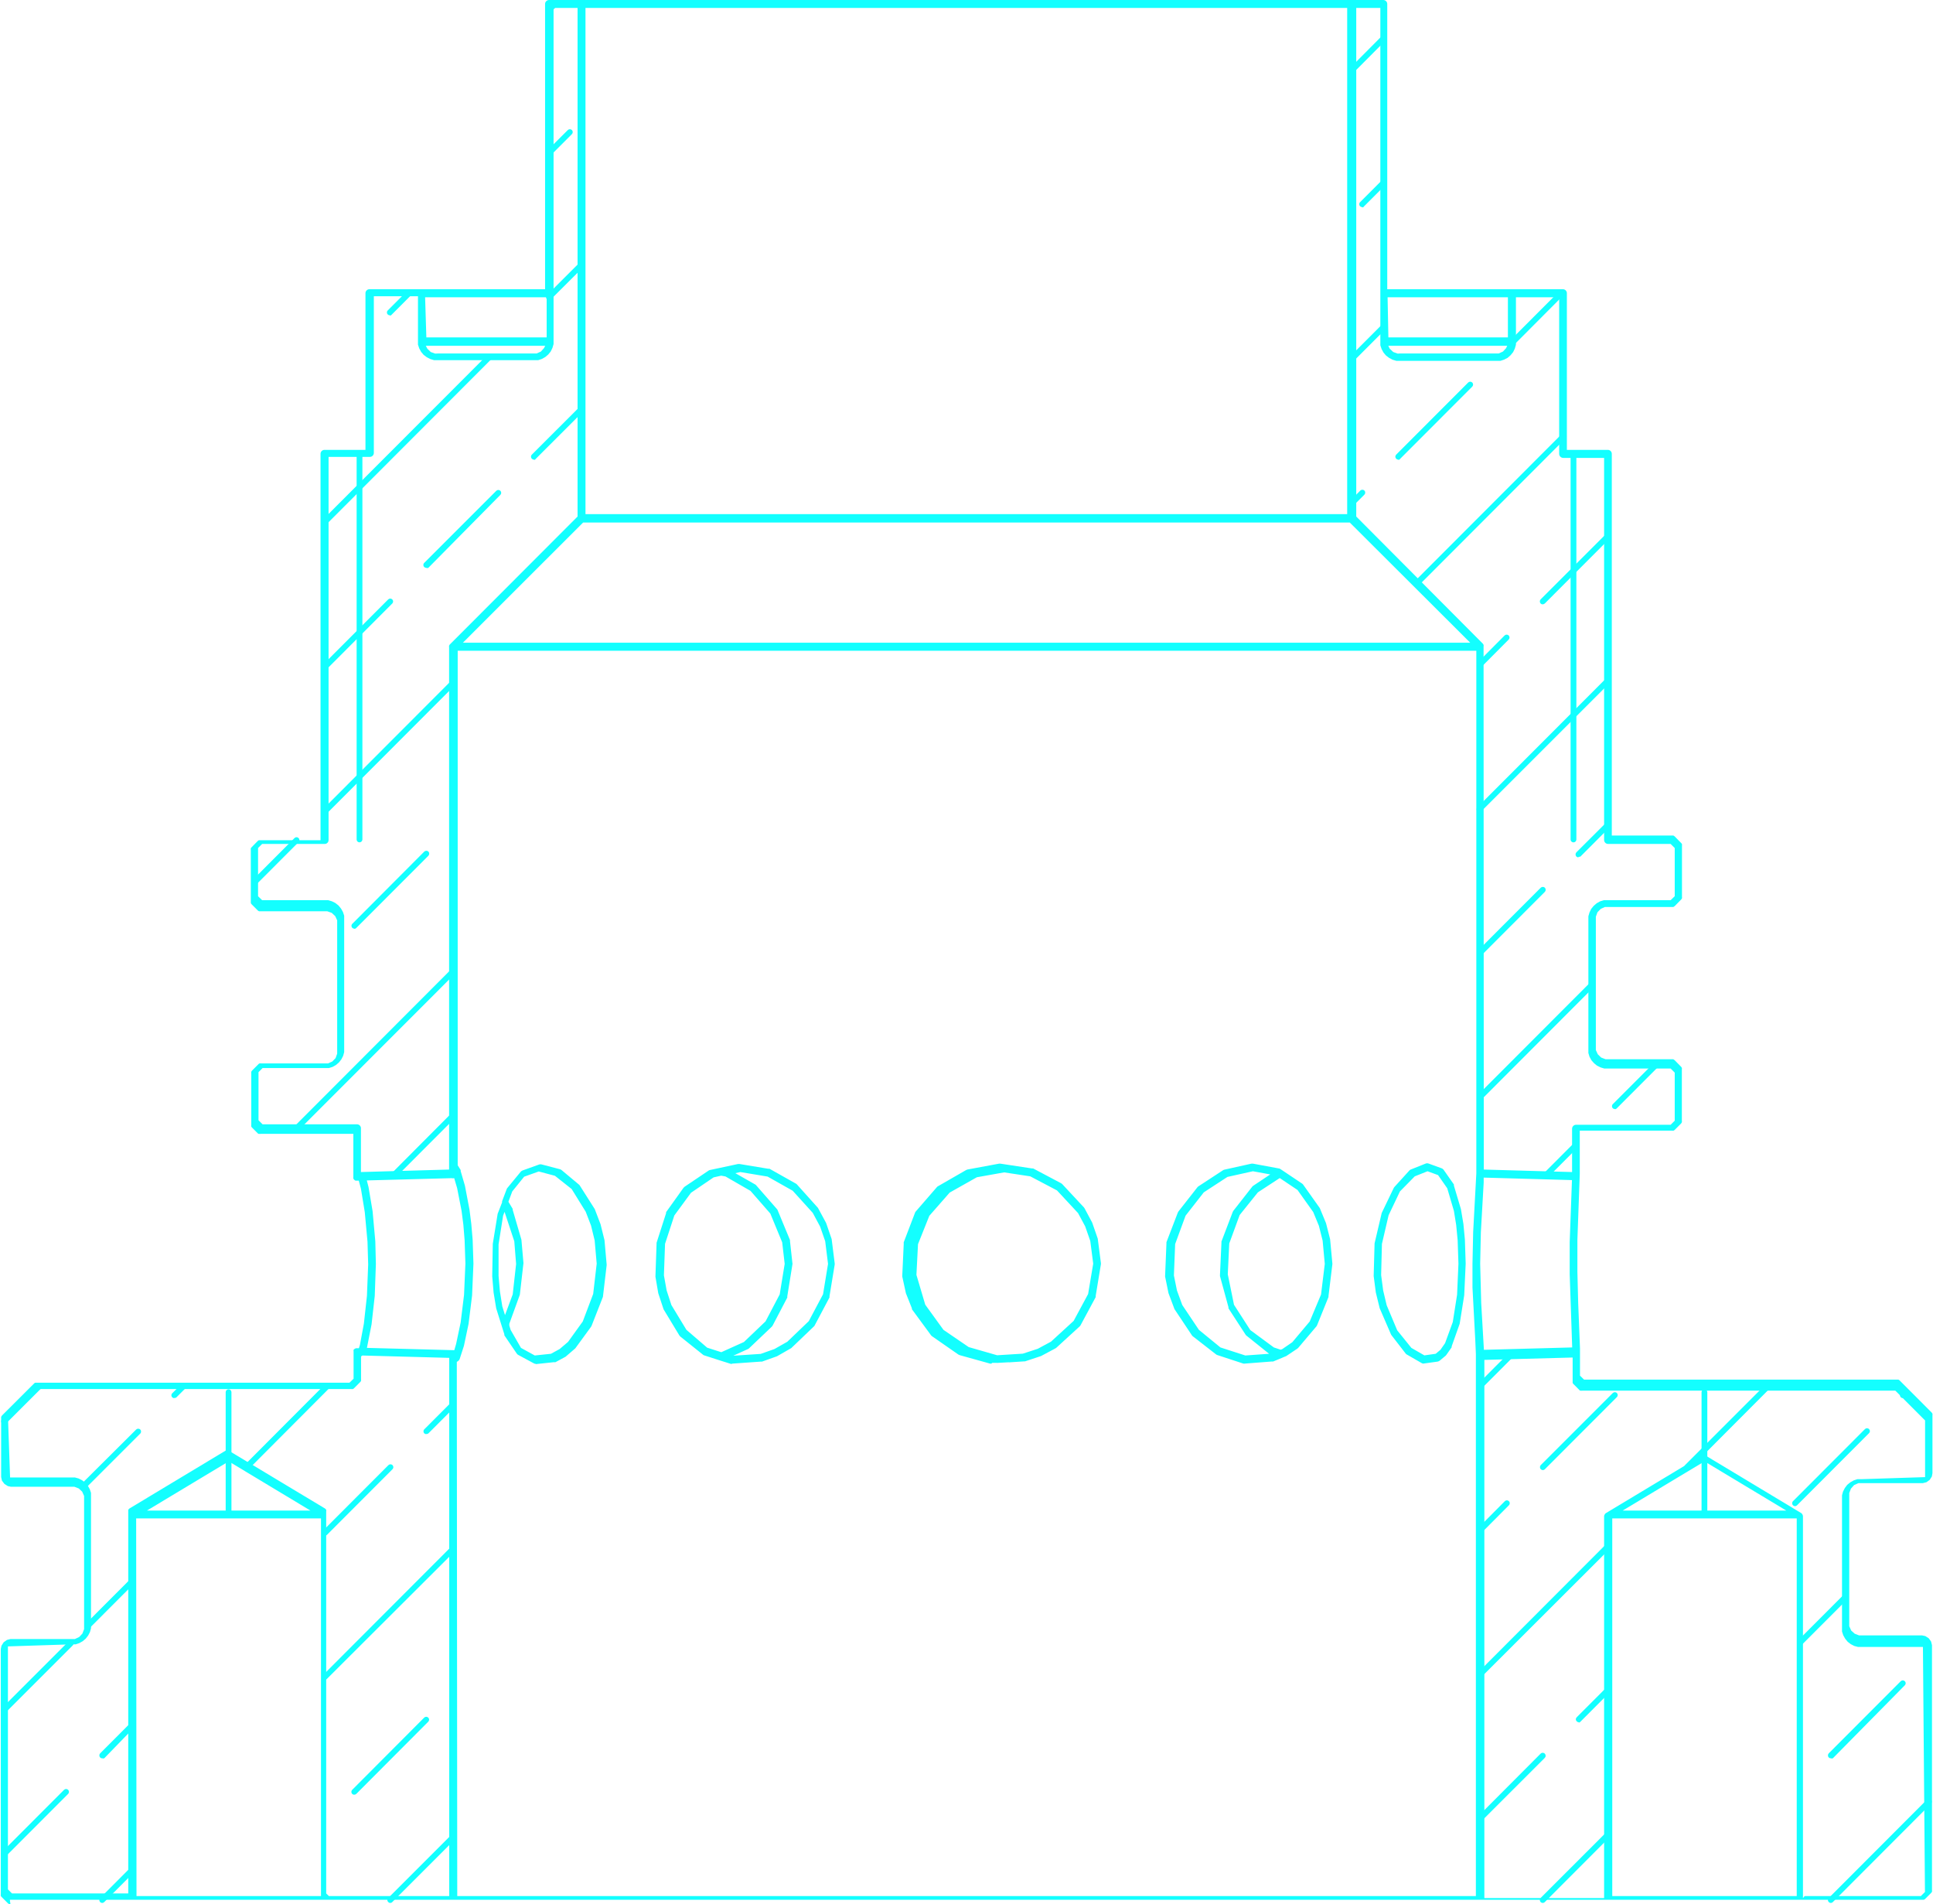<svg xmlns="http://www.w3.org/2000/svg" width="198" height="195" viewBox="0 0 198 195" fill="none"><g clip-path="url(#clip0_257_370)"><path d="M174.582 155.384C174.505 155.384 174.431 155.354 174.377 155.299C174.323 155.245 174.292 155.171 174.292 155.094V142.578C174.292 142.5 174.322 142.425 174.376 142.369C174.43 142.312 174.504 142.279 174.582 142.276C174.662 142.276 174.738 142.308 174.795 142.365C174.851 142.421 174.883 142.498 174.883 142.578V155.094C174.88 155.172 174.847 155.246 174.791 155.3C174.735 155.354 174.66 155.385 174.582 155.384Z" fill="#13FFFF"></path><path d="M23.418 155.384C23.34 155.385 23.265 155.354 23.209 155.3C23.153 155.246 23.12 155.172 23.117 155.094V142.578C23.117 142.498 23.148 142.421 23.205 142.365C23.262 142.308 23.338 142.276 23.418 142.276C23.496 142.279 23.57 142.312 23.624 142.369C23.678 142.425 23.708 142.5 23.708 142.578V155.094C23.708 155.132 23.701 155.17 23.686 155.205C23.671 155.24 23.65 155.273 23.623 155.299C23.596 155.326 23.564 155.348 23.529 155.362C23.494 155.377 23.456 155.384 23.418 155.384Z" fill="#13FFFF"></path><path d="M36.82 86.266C36.743 86.266 36.669 86.236 36.615 86.181C36.56 86.127 36.53 86.053 36.53 85.976V46.5C36.53 46.423 36.56 46.349 36.615 46.295C36.669 46.241 36.743 46.21 36.82 46.21C36.898 46.21 36.973 46.24 37.029 46.294C37.085 46.348 37.118 46.422 37.121 46.5V85.976C37.118 86.054 37.085 86.128 37.029 86.182C36.973 86.236 36.898 86.267 36.82 86.266Z" fill="#13FFFF"></path><path d="M161.18 86.267C161.141 86.268 161.102 86.262 161.065 86.248C161.029 86.234 160.996 86.213 160.967 86.186C160.939 86.159 160.917 86.126 160.902 86.09C160.886 86.054 160.878 86.015 160.878 85.976V46.5C160.892 46.432 160.929 46.37 160.983 46.326C161.037 46.282 161.104 46.257 161.174 46.257C161.244 46.257 161.311 46.282 161.365 46.326C161.419 46.37 161.456 46.432 161.47 46.5V85.976C161.47 86.053 161.439 86.127 161.385 86.182C161.33 86.236 161.257 86.267 161.18 86.267Z" fill="#13FFFF"></path><path d="M158.016 194.885C157.937 194.881 157.862 194.848 157.807 194.792C157.756 194.734 157.727 194.66 157.727 194.583C157.727 194.506 157.756 194.431 157.807 194.374L164.519 187.663C164.575 187.607 164.65 187.576 164.728 187.576C164.806 187.576 164.881 187.607 164.937 187.663C164.992 187.718 165.023 187.793 165.023 187.872C165.023 187.95 164.992 188.025 164.937 188.081L158.236 194.792C158.178 194.851 158.098 194.884 158.016 194.885ZM39.974 194.885C39.895 194.881 39.821 194.848 39.765 194.792C39.737 194.765 39.715 194.732 39.7 194.696C39.684 194.66 39.676 194.622 39.676 194.583C39.676 194.544 39.684 194.505 39.7 194.469C39.715 194.433 39.737 194.401 39.765 194.374L46.211 187.93C46.266 187.874 46.341 187.843 46.42 187.843C46.498 187.843 46.573 187.874 46.628 187.93C46.684 187.985 46.715 188.06 46.715 188.139C46.715 188.217 46.684 188.292 46.628 188.348L40.182 194.792C40.156 194.821 40.123 194.844 40.088 194.86C40.052 194.876 40.013 194.884 39.974 194.885ZM10.469 194.885C10.43 194.884 10.391 194.876 10.355 194.86C10.319 194.844 10.287 194.821 10.261 194.792C10.232 194.765 10.21 194.732 10.195 194.696C10.18 194.66 10.172 194.622 10.172 194.583C10.172 194.544 10.18 194.505 10.195 194.469C10.21 194.433 10.232 194.401 10.261 194.374L13.344 191.285C13.4 191.23 13.475 191.199 13.553 191.199C13.631 191.199 13.706 191.23 13.762 191.285C13.817 191.341 13.848 191.416 13.848 191.494C13.848 191.573 13.817 191.648 13.762 191.703L10.678 194.792C10.622 194.848 10.548 194.881 10.469 194.885ZM187.532 194.885C187.453 194.881 187.379 194.848 187.323 194.792C187.295 194.765 187.273 194.732 187.258 194.696C187.242 194.66 187.234 194.622 187.234 194.583C187.234 194.544 187.242 194.505 187.258 194.469C187.273 194.433 187.295 194.401 187.323 194.374L197.374 184.307C197.43 184.252 197.505 184.221 197.583 184.221C197.661 184.221 197.736 184.252 197.792 184.307C197.847 184.363 197.878 184.438 197.878 184.516C197.878 184.595 197.847 184.67 197.792 184.725L187.741 194.792C187.714 194.821 187.682 194.844 187.646 194.86C187.61 194.876 187.571 194.884 187.532 194.885ZM0.406 190.171C0.329 190.171 0.254 190.142 0.198 190.089C0.17 190.062 0.147 190.03 0.132 189.994C0.117 189.958 0.109 189.919 0.109 189.88C0.109 189.841 0.117 189.803 0.132 189.767C0.147 189.731 0.17 189.698 0.198 189.671L6.562 183.297C6.618 183.242 6.693 183.211 6.771 183.211C6.849 183.211 6.924 183.242 6.98 183.297C7.035 183.353 7.066 183.428 7.066 183.506C7.066 183.585 7.035 183.66 6.98 183.715L0.615 190.089C0.588 190.117 0.555 190.138 0.519 190.152C0.483 190.166 0.445 190.172 0.406 190.171ZM151.581 186.56C151.542 186.559 151.503 186.551 151.468 186.535C151.432 186.519 151.399 186.496 151.373 186.467C151.345 186.44 151.322 186.407 151.307 186.371C151.292 186.336 151.284 186.297 151.284 186.258C151.284 186.219 151.292 186.18 151.307 186.144C151.322 186.108 151.345 186.076 151.373 186.049L157.807 179.593C157.835 179.565 157.869 179.543 157.905 179.528C157.942 179.512 157.982 179.504 158.021 179.504C158.061 179.504 158.101 179.512 158.137 179.528C158.174 179.543 158.208 179.565 158.236 179.593C158.264 179.622 158.286 179.655 158.302 179.692C158.317 179.729 158.325 179.768 158.325 179.808C158.325 179.848 158.317 179.888 158.302 179.924C158.286 179.961 158.264 179.995 158.236 180.023L151.79 186.467C151.735 186.523 151.66 186.556 151.581 186.56ZM36.287 183.796C36.249 183.798 36.21 183.792 36.174 183.778C36.138 183.764 36.106 183.742 36.078 183.715C36.05 183.688 36.028 183.656 36.013 183.62C35.998 183.584 35.99 183.545 35.99 183.506C35.99 183.467 35.998 183.429 36.013 183.393C36.028 183.357 36.05 183.324 36.078 183.297L43.452 175.901C43.507 175.846 43.582 175.815 43.66 175.815C43.739 175.815 43.814 175.846 43.869 175.901C43.924 175.957 43.956 176.032 43.956 176.11C43.956 176.189 43.924 176.264 43.869 176.319L36.496 183.715C36.439 183.768 36.365 183.797 36.287 183.796ZM187.532 180.069C187.454 180.07 187.38 180.041 187.323 179.988C187.269 179.93 187.238 179.853 187.238 179.773C187.238 179.694 187.269 179.617 187.323 179.559L194.696 172.174C194.724 172.147 194.756 172.125 194.792 172.11C194.828 172.095 194.866 172.088 194.905 172.088C194.944 172.088 194.982 172.095 195.018 172.11C195.054 172.125 195.086 172.147 195.114 172.174C195.141 172.202 195.163 172.234 195.178 172.27C195.193 172.306 195.2 172.344 195.2 172.383C195.2 172.422 195.193 172.46 195.178 172.496C195.163 172.532 195.141 172.565 195.114 172.592L187.741 180.069C187.674 180.097 187.599 180.097 187.532 180.069ZM10.469 180.069C10.431 180.071 10.392 180.065 10.356 180.051C10.32 180.037 10.288 180.015 10.261 179.988C10.206 179.93 10.175 179.853 10.175 179.773C10.175 179.694 10.206 179.617 10.261 179.559L13.344 176.47C13.372 176.443 13.404 176.421 13.44 176.406C13.476 176.391 13.514 176.384 13.553 176.384C13.592 176.384 13.63 176.391 13.666 176.406C13.702 176.421 13.734 176.443 13.762 176.47C13.789 176.498 13.811 176.53 13.826 176.566C13.84 176.602 13.848 176.64 13.848 176.679C13.848 176.718 13.84 176.756 13.826 176.792C13.811 176.828 13.789 176.861 13.762 176.888L10.678 180.069C10.611 180.094 10.537 180.094 10.469 180.069ZM161.714 176.377C161.675 176.377 161.636 176.368 161.6 176.352C161.564 176.336 161.532 176.313 161.505 176.284C161.477 176.257 161.455 176.225 161.44 176.189C161.424 176.153 161.416 176.114 161.416 176.075C161.416 176.036 161.424 175.998 161.44 175.962C161.455 175.926 161.477 175.894 161.505 175.866L164.519 172.848C164.575 172.792 164.65 172.761 164.728 172.761C164.806 172.761 164.881 172.792 164.937 172.848C164.992 172.903 165.023 172.978 165.023 173.057C165.023 173.135 164.992 173.21 164.937 173.266L161.923 176.284C161.898 176.319 161.867 176.348 161.831 176.37C161.795 176.391 161.755 176.406 161.714 176.412V176.377ZM0.406 175.425C0.329 175.426 0.254 175.397 0.198 175.344C0.17 175.317 0.147 175.284 0.132 175.248C0.117 175.213 0.109 175.174 0.109 175.135C0.109 175.096 0.117 175.057 0.132 175.021C0.147 174.986 0.17 174.953 0.198 174.926L7.038 168.087C7.093 168.032 7.168 168.001 7.246 168.001C7.325 168.001 7.4 168.032 7.455 168.087C7.51 168.143 7.541 168.218 7.541 168.296C7.541 168.375 7.51 168.45 7.455 168.505L0.615 175.344C0.588 175.371 0.555 175.393 0.519 175.407C0.483 175.421 0.445 175.427 0.406 175.425ZM33.273 172.07C33.196 172.07 33.121 172.041 33.064 171.988C33.036 171.961 33.014 171.929 32.999 171.893C32.983 171.857 32.976 171.818 32.976 171.779C32.976 171.74 32.983 171.702 32.999 171.666C33.014 171.63 33.036 171.598 33.064 171.57L46.211 158.404C46.266 158.349 46.341 158.318 46.42 158.318C46.498 158.318 46.573 158.349 46.628 158.404C46.684 158.46 46.715 158.535 46.715 158.613C46.715 158.691 46.684 158.767 46.628 158.822L33.482 171.942C33.455 171.971 33.423 171.995 33.387 172.011C33.351 172.027 33.312 172.035 33.273 172.035V172.07ZM151.581 171.814C151.543 171.816 151.504 171.81 151.469 171.796C151.433 171.782 151.4 171.76 151.373 171.733C151.318 171.675 151.288 171.598 151.288 171.518C151.288 171.438 151.318 171.362 151.373 171.303L164.519 158.137C164.577 158.086 164.651 158.057 164.728 158.057C164.805 158.057 164.879 158.086 164.937 158.137C164.991 158.195 165.022 158.272 165.022 158.352C165.022 158.432 164.991 158.508 164.937 158.567L151.79 171.698C151.733 171.751 151.659 171.78 151.581 171.779V171.814ZM184.436 168.459C184.358 168.455 184.283 168.422 184.228 168.366C184.2 168.339 184.177 168.306 184.162 168.271C184.147 168.235 184.139 168.196 184.139 168.157C184.139 168.118 184.147 168.079 184.162 168.043C184.177 168.008 184.2 167.975 184.228 167.948L188.865 163.304C188.92 163.248 188.995 163.217 189.074 163.217C189.152 163.217 189.227 163.248 189.282 163.304C189.338 163.359 189.369 163.434 189.369 163.513C189.369 163.591 189.338 163.666 189.282 163.722L184.645 168.366C184.618 168.395 184.586 168.418 184.55 168.434C184.514 168.45 184.476 168.458 184.436 168.459ZM8.95 166.833C8.873 166.834 8.798 166.805 8.742 166.752C8.714 166.725 8.691 166.693 8.676 166.657C8.661 166.621 8.653 166.582 8.653 166.543C8.653 166.504 8.661 166.465 8.676 166.43C8.691 166.394 8.714 166.361 8.742 166.334L13.379 161.69C13.434 161.634 13.509 161.603 13.588 161.603C13.666 161.603 13.741 161.634 13.796 161.69C13.852 161.745 13.883 161.82 13.883 161.899C13.883 161.977 13.852 162.052 13.796 162.108L9.159 166.752C9.132 166.779 9.099 166.801 9.063 166.815C9.027 166.829 8.989 166.835 8.95 166.833ZM33.296 157.266C33.217 157.263 33.143 157.23 33.087 157.173C33.059 157.146 33.037 157.114 33.022 157.078C33.007 157.042 32.999 157.003 32.999 156.964C32.999 156.925 33.007 156.887 33.022 156.851C33.037 156.815 33.059 156.782 33.087 156.755L39.788 150.044C39.844 149.989 39.919 149.958 39.997 149.958C40.075 149.958 40.15 149.989 40.206 150.044C40.261 150.1 40.292 150.175 40.292 150.253C40.292 150.332 40.261 150.407 40.206 150.462L33.505 157.173C33.475 157.205 33.44 157.23 33.399 157.246C33.359 157.262 33.316 157.269 33.273 157.266H33.296ZM151.605 156.999C151.566 157.001 151.528 156.994 151.492 156.98C151.456 156.967 151.423 156.945 151.396 156.918C151.368 156.891 151.346 156.858 151.33 156.822C151.315 156.787 151.307 156.748 151.307 156.709C151.307 156.67 151.315 156.631 151.33 156.595C151.346 156.559 151.368 156.527 151.396 156.5L154.143 153.737C154.199 153.681 154.274 153.65 154.352 153.65C154.43 153.65 154.505 153.681 154.561 153.737C154.616 153.792 154.647 153.867 154.647 153.946C154.647 154.024 154.616 154.099 154.561 154.155L151.813 156.918C151.782 156.947 151.746 156.969 151.706 156.983C151.666 156.997 151.624 157.003 151.581 156.999H151.605ZM183.868 154.247C183.829 154.247 183.79 154.238 183.755 154.222C183.719 154.207 183.686 154.183 183.66 154.155C183.632 154.128 183.609 154.095 183.594 154.059C183.579 154.023 183.571 153.985 183.571 153.946C183.571 153.907 183.579 153.868 183.594 153.832C183.609 153.796 183.632 153.764 183.66 153.737L191.033 146.352C191.088 146.297 191.163 146.266 191.242 146.266C191.32 146.266 191.395 146.297 191.45 146.352C191.506 146.408 191.537 146.483 191.537 146.561C191.537 146.64 191.506 146.715 191.45 146.77L184.077 154.155C184.047 154.185 184.011 154.209 183.971 154.225C183.931 154.241 183.888 154.249 183.845 154.247H183.868ZM8.475 152.564C8.396 152.56 8.322 152.527 8.266 152.471C8.238 152.444 8.216 152.412 8.201 152.376C8.186 152.34 8.178 152.301 8.178 152.262C8.178 152.223 8.186 152.184 8.201 152.149C8.216 152.113 8.238 152.08 8.266 152.053L13.947 146.399C13.975 146.371 14.007 146.35 14.043 146.335C14.079 146.32 14.117 146.312 14.156 146.312C14.194 146.312 14.233 146.32 14.269 146.335C14.305 146.35 14.337 146.371 14.364 146.399C14.392 146.426 14.414 146.459 14.428 146.495C14.443 146.53 14.451 146.569 14.451 146.608C14.451 146.647 14.443 146.685 14.428 146.721C14.414 146.757 14.392 146.789 14.364 146.817L8.661 152.518C8.6 152.559 8.525 152.576 8.452 152.564H8.475ZM158.027 150.555C157.948 150.552 157.874 150.519 157.819 150.462C157.767 150.405 157.739 150.331 157.739 150.253C157.739 150.176 157.767 150.102 157.819 150.044L165.203 142.66C165.259 142.605 165.334 142.574 165.412 142.574C165.49 142.574 165.565 142.605 165.621 142.66C165.676 142.716 165.707 142.791 165.707 142.869C165.707 142.947 165.676 143.023 165.621 143.078L158.247 150.462C158.217 150.493 158.181 150.517 158.141 150.533C158.101 150.549 158.059 150.557 158.016 150.555H158.027ZM25.239 150.555C25.2 150.557 25.162 150.551 25.126 150.537C25.09 150.523 25.057 150.501 25.03 150.474C25.002 150.447 24.98 150.415 24.965 150.379C24.949 150.343 24.942 150.304 24.942 150.265C24.942 150.226 24.949 150.187 24.965 150.152C24.98 150.116 25.002 150.083 25.03 150.056L33.331 141.731C33.358 141.704 33.391 141.682 33.427 141.667C33.462 141.652 33.501 141.645 33.54 141.645C33.578 141.645 33.617 141.652 33.653 141.667C33.688 141.682 33.721 141.704 33.748 141.731C33.776 141.759 33.797 141.791 33.812 141.827C33.827 141.863 33.835 141.901 33.835 141.94C33.835 141.979 33.827 142.018 33.812 142.053C33.797 142.089 33.776 142.122 33.748 142.149L25.448 150.474C25.417 150.5 25.382 150.519 25.344 150.531C25.306 150.543 25.267 150.547 25.227 150.544L25.239 150.555ZM172.809 150.555C172.77 150.557 172.732 150.551 172.696 150.537C172.66 150.523 172.627 150.501 172.6 150.474C172.545 150.416 172.515 150.339 172.515 150.259C172.515 150.179 172.545 150.103 172.6 150.044L180.889 141.754C180.944 141.699 181.019 141.668 181.098 141.668C181.176 141.668 181.251 141.699 181.306 141.754C181.362 141.81 181.393 141.885 181.393 141.963C181.393 142.042 181.362 142.117 181.306 142.172L173.017 150.486C172.982 150.51 172.942 150.527 172.9 150.535C172.858 150.543 172.815 150.542 172.774 150.532L172.809 150.555ZM43.672 146.875C43.595 146.876 43.52 146.846 43.463 146.793C43.435 146.766 43.413 146.734 43.398 146.698C43.383 146.662 43.375 146.624 43.375 146.585C43.375 146.545 43.383 146.507 43.398 146.471C43.413 146.435 43.435 146.403 43.463 146.376L46.222 143.612C46.25 143.585 46.282 143.563 46.318 143.548C46.354 143.533 46.392 143.526 46.431 143.526C46.47 143.526 46.508 143.533 46.544 143.548C46.58 143.563 46.612 143.585 46.64 143.612C46.667 143.64 46.689 143.672 46.704 143.708C46.719 143.744 46.726 143.782 46.726 143.821C46.726 143.86 46.719 143.898 46.704 143.934C46.689 143.97 46.667 144.003 46.64 144.03L43.881 146.793C43.85 146.818 43.815 146.836 43.777 146.846C43.739 146.856 43.699 146.858 43.66 146.852L43.672 146.875ZM0.418 145.865C0.339 145.861 0.265 145.828 0.209 145.772C0.181 145.745 0.159 145.712 0.144 145.676C0.128 145.64 0.12 145.602 0.12 145.563C0.12 145.524 0.128 145.485 0.144 145.449C0.159 145.413 0.181 145.381 0.209 145.354L3.826 141.743C3.854 141.715 3.886 141.694 3.922 141.679C3.958 141.664 3.996 141.656 4.035 141.656C4.074 141.656 4.112 141.664 4.148 141.679C4.184 141.694 4.216 141.715 4.244 141.743C4.271 141.77 4.293 141.803 4.308 141.839C4.322 141.875 4.33 141.913 4.33 141.952C4.33 141.991 4.322 142.029 4.308 142.065C4.293 142.101 4.271 142.133 4.244 142.161L0.627 145.772C0.597 145.798 0.562 145.818 0.524 145.829C0.486 145.841 0.446 145.846 0.406 145.841L0.418 145.865ZM194.917 143.183C194.839 143.183 194.765 143.154 194.708 143.101C194.68 143.074 194.658 143.042 194.642 143.006C194.627 142.97 194.619 142.931 194.619 142.892C194.619 142.853 194.627 142.815 194.642 142.779C194.658 142.743 194.68 142.71 194.708 142.683L194.87 142.521C194.928 142.466 195.005 142.436 195.085 142.436C195.165 142.436 195.241 142.466 195.299 142.521C195.351 142.578 195.379 142.653 195.379 142.73C195.379 142.807 195.351 142.881 195.299 142.939L195.125 143.101C195.095 143.127 195.06 143.145 195.022 143.155C194.984 143.165 194.944 143.167 194.905 143.159L194.917 143.183ZM17.854 143.183C17.816 143.184 17.777 143.178 17.741 143.164C17.705 143.15 17.673 143.129 17.645 143.101C17.617 143.074 17.595 143.042 17.58 143.006C17.564 142.97 17.557 142.931 17.557 142.892C17.557 142.853 17.564 142.815 17.58 142.779C17.595 142.743 17.617 142.71 17.645 142.683L18.584 141.754C18.612 141.727 18.644 141.705 18.68 141.69C18.716 141.676 18.754 141.668 18.793 141.668C18.832 141.668 18.87 141.676 18.906 141.69C18.942 141.705 18.974 141.727 19.002 141.754C19.029 141.782 19.051 141.815 19.066 141.85C19.081 141.886 19.088 141.925 19.088 141.963C19.088 142.002 19.081 142.041 19.066 142.077C19.051 142.112 19.029 142.145 19.002 142.172L18.063 143.113C18.031 143.136 17.995 143.151 17.957 143.159C17.919 143.167 17.88 143.167 17.842 143.159L17.854 143.183ZM151.593 142.242C151.554 142.244 151.516 142.237 151.48 142.223C151.444 142.209 151.412 142.188 151.384 142.161C151.356 142.134 151.334 142.101 151.319 142.065C151.303 142.029 151.296 141.991 151.296 141.952C151.296 141.913 151.303 141.874 151.319 141.838C151.334 141.802 151.356 141.77 151.384 141.743L154.735 138.387C154.79 138.332 154.865 138.301 154.943 138.301C155.022 138.301 155.097 138.332 155.152 138.387C155.207 138.443 155.239 138.518 155.239 138.596C155.239 138.675 155.207 138.75 155.152 138.805L151.802 142.161C151.739 142.208 151.66 142.229 151.581 142.219L151.593 142.242ZM36.565 139.212C36.488 139.213 36.413 139.183 36.357 139.13C36.305 139.073 36.277 138.999 36.277 138.921C36.277 138.844 36.305 138.77 36.357 138.713L36.855 138.213C36.883 138.186 36.915 138.164 36.951 138.149C36.987 138.134 37.025 138.127 37.064 138.127C37.103 138.127 37.141 138.134 37.177 138.149C37.213 138.164 37.245 138.186 37.273 138.213C37.3 138.241 37.322 138.273 37.337 138.309C37.351 138.345 37.359 138.383 37.359 138.422C37.359 138.461 37.351 138.499 37.337 138.535C37.322 138.571 37.3 138.604 37.273 138.631L36.786 139.13C36.753 139.155 36.716 139.174 36.676 139.184C36.636 139.194 36.594 139.195 36.554 139.189L36.565 139.212ZM158.363 120.635C158.286 120.636 158.211 120.606 158.155 120.554C158.127 120.526 158.104 120.494 158.089 120.458C158.074 120.422 158.066 120.384 158.066 120.345C158.066 120.306 158.074 120.267 158.089 120.231C158.104 120.195 158.127 120.163 158.155 120.136L161.238 117.047C161.266 117.02 161.298 116.998 161.334 116.983C161.37 116.968 161.408 116.961 161.447 116.961C161.486 116.961 161.524 116.968 161.56 116.983C161.596 116.998 161.628 117.02 161.656 117.047C161.683 117.075 161.705 117.107 161.72 117.143C161.735 117.179 161.742 117.217 161.742 117.256C161.742 117.295 161.735 117.333 161.72 117.369C161.705 117.405 161.683 117.438 161.656 117.465L158.572 120.554C158.546 120.587 158.512 120.613 158.474 120.631C158.436 120.649 158.394 120.658 158.352 120.658L158.363 120.635ZM40.345 120.635C40.306 120.636 40.268 120.63 40.232 120.616C40.196 120.602 40.163 120.581 40.136 120.554C40.108 120.526 40.086 120.494 40.071 120.458C40.055 120.422 40.047 120.384 40.047 120.345C40.047 120.306 40.055 120.267 40.071 120.231C40.086 120.195 40.108 120.163 40.136 120.136L46.222 114.028C46.28 113.977 46.354 113.949 46.431 113.949C46.508 113.949 46.583 113.977 46.64 114.028C46.694 114.087 46.725 114.163 46.725 114.243C46.725 114.323 46.694 114.4 46.64 114.458L40.553 120.554C40.524 120.581 40.489 120.603 40.452 120.617C40.414 120.63 40.373 120.637 40.333 120.635H40.345ZM30.328 115.898C30.289 115.897 30.25 115.889 30.214 115.873C30.178 115.857 30.146 115.834 30.12 115.805C30.091 115.778 30.069 115.745 30.054 115.709C30.039 115.673 30.031 115.635 30.031 115.596C30.031 115.557 30.039 115.518 30.054 115.482C30.069 115.446 30.091 115.414 30.12 115.387L46.222 99.26C46.25 99.232 46.282 99.21 46.318 99.196C46.354 99.181 46.392 99.173 46.431 99.173C46.47 99.173 46.508 99.181 46.544 99.196C46.58 99.21 46.612 99.232 46.64 99.26C46.667 99.287 46.689 99.32 46.704 99.356C46.719 99.391 46.726 99.43 46.726 99.469C46.726 99.507 46.719 99.546 46.704 99.582C46.689 99.618 46.667 99.65 46.64 99.678L30.525 115.805C30.47 115.861 30.395 115.894 30.317 115.898H30.328ZM165.412 113.576C165.374 113.577 165.335 113.571 165.299 113.557C165.263 113.543 165.231 113.522 165.203 113.494C165.175 113.467 165.153 113.435 165.138 113.399C165.123 113.363 165.115 113.324 165.115 113.285C165.115 113.246 165.123 113.208 165.138 113.172C165.153 113.136 165.175 113.103 165.203 113.076L169.493 108.78C169.548 108.725 169.623 108.694 169.702 108.694C169.78 108.694 169.855 108.725 169.91 108.78C169.966 108.836 169.997 108.911 169.997 108.989C169.997 109.068 169.966 109.143 169.91 109.198L165.621 113.494C165.593 113.526 165.56 113.552 165.522 113.57C165.484 113.588 165.442 113.598 165.4 113.599L165.412 113.576ZM151.593 112.647C151.554 112.646 151.515 112.638 151.479 112.622C151.443 112.606 151.411 112.583 151.384 112.554C151.356 112.527 151.334 112.494 151.319 112.458C151.303 112.422 151.296 112.384 151.296 112.345C151.296 112.306 151.303 112.267 151.319 112.231C151.334 112.195 151.356 112.163 151.384 112.136L162.885 100.618C162.94 100.563 163.015 100.532 163.093 100.532C163.172 100.532 163.247 100.563 163.302 100.618C163.357 100.674 163.389 100.749 163.389 100.827C163.389 100.906 163.357 100.981 163.302 101.036L151.802 112.554C151.781 112.598 151.75 112.637 151.712 112.667C151.674 112.697 151.629 112.718 151.581 112.728L151.593 112.647ZM151.593 97.866C151.554 97.868 151.516 97.862 151.48 97.848C151.444 97.834 151.412 97.812 151.384 97.785C151.33 97.727 151.299 97.65 151.299 97.57C151.299 97.49 151.33 97.414 151.384 97.356L157.819 90.912C157.877 90.857 157.953 90.826 158.033 90.826C158.113 90.826 158.189 90.857 158.247 90.912C158.299 90.969 158.327 91.044 158.327 91.121C158.327 91.198 158.299 91.272 158.247 91.33L151.802 97.785C151.774 97.817 151.74 97.843 151.703 97.861C151.665 97.879 151.623 97.888 151.581 97.89L151.593 97.866ZM36.299 95.103C36.26 95.105 36.222 95.098 36.186 95.084C36.15 95.07 36.117 95.049 36.09 95.022C36.062 94.995 36.04 94.962 36.025 94.926C36.009 94.891 36.001 94.852 36.001 94.813C36.001 94.774 36.009 94.735 36.025 94.699C36.04 94.663 36.062 94.631 36.09 94.604L43.463 87.208C43.521 87.156 43.595 87.128 43.672 87.128C43.749 87.128 43.823 87.156 43.881 87.208C43.935 87.266 43.966 87.343 43.966 87.423C43.966 87.502 43.935 87.579 43.881 87.638L36.507 95.022C36.48 95.054 36.446 95.079 36.408 95.097C36.37 95.115 36.329 95.125 36.287 95.126L36.299 95.103ZM26.039 90.668C25.961 90.669 25.887 90.639 25.83 90.587C25.802 90.559 25.78 90.527 25.765 90.491C25.749 90.455 25.741 90.417 25.741 90.378C25.741 90.339 25.749 90.3 25.765 90.264C25.78 90.228 25.802 90.196 25.83 90.169L30.166 85.826C30.193 85.799 30.226 85.777 30.262 85.762C30.297 85.747 30.336 85.74 30.375 85.74C30.413 85.74 30.452 85.747 30.488 85.762C30.523 85.777 30.556 85.799 30.583 85.826C30.611 85.854 30.633 85.886 30.647 85.922C30.662 85.958 30.67 85.996 30.67 86.035C30.67 86.074 30.662 86.112 30.647 86.148C30.633 86.184 30.611 86.217 30.583 86.244L26.247 90.587C26.22 90.614 26.188 90.635 26.152 90.649C26.116 90.663 26.077 90.669 26.039 90.668ZM161.679 87.8C161.641 87.802 161.602 87.795 161.566 87.781C161.53 87.767 161.498 87.746 161.47 87.719C161.416 87.661 161.385 87.584 161.385 87.504C161.385 87.424 161.416 87.347 161.47 87.289L164.485 84.282C164.512 84.255 164.545 84.233 164.58 84.218C164.616 84.203 164.655 84.195 164.693 84.195C164.732 84.195 164.77 84.203 164.806 84.218C164.842 84.233 164.875 84.255 164.902 84.282C164.929 84.309 164.951 84.342 164.966 84.378C164.981 84.414 164.988 84.452 164.988 84.491C164.988 84.53 164.981 84.568 164.966 84.604C164.951 84.64 164.929 84.672 164.902 84.7L161.888 87.719C161.833 87.744 161.773 87.752 161.714 87.742L161.679 87.8ZM33.238 83.434C33.159 83.431 33.085 83.398 33.029 83.342C33.001 83.314 32.979 83.282 32.964 83.246C32.949 83.21 32.941 83.172 32.941 83.133C32.941 83.094 32.949 83.055 32.964 83.019C32.979 82.983 33.001 82.951 33.029 82.924L46.176 69.757C46.231 69.702 46.307 69.671 46.385 69.671C46.463 69.671 46.538 69.702 46.593 69.757C46.649 69.813 46.68 69.888 46.68 69.966C46.68 70.045 46.649 70.12 46.593 70.175L33.447 83.342C33.394 83.371 33.333 83.383 33.273 83.376L33.238 83.434ZM151.547 83.167C151.508 83.169 151.47 83.163 151.434 83.149C151.398 83.135 151.365 83.113 151.338 83.086C151.31 83.059 151.288 83.027 151.272 82.991C151.257 82.955 151.249 82.916 151.249 82.877C151.249 82.838 151.257 82.799 151.272 82.764C151.288 82.728 151.31 82.695 151.338 82.668L164.485 69.502C164.54 69.446 164.615 69.415 164.693 69.415C164.772 69.415 164.847 69.446 164.902 69.502C164.957 69.557 164.988 69.632 164.988 69.711C164.988 69.789 164.957 69.864 164.902 69.92L151.79 83.028C151.733 83.081 151.659 83.11 151.581 83.109L151.547 83.167ZM33.273 68.608C33.194 68.604 33.12 68.571 33.064 68.515C33.036 68.488 33.014 68.455 32.999 68.419C32.983 68.383 32.976 68.345 32.976 68.306C32.976 68.267 32.983 68.228 32.999 68.192C33.014 68.156 33.036 68.124 33.064 68.097L39.765 61.386C39.821 61.331 39.895 61.299 39.974 61.299C40.052 61.299 40.127 61.331 40.182 61.386C40.238 61.441 40.269 61.517 40.269 61.595C40.269 61.673 40.238 61.748 40.182 61.804L33.482 68.515C33.455 68.544 33.423 68.567 33.387 68.583C33.351 68.599 33.312 68.607 33.273 68.608ZM151.581 68.341C151.543 68.342 151.504 68.336 151.469 68.322C151.433 68.308 151.4 68.287 151.373 68.259C151.345 68.232 151.322 68.2 151.307 68.164C151.292 68.128 151.284 68.089 151.284 68.05C151.284 68.011 151.292 67.973 151.307 67.937C151.322 67.901 151.345 67.868 151.373 67.841L154.12 65.078C154.176 65.023 154.251 64.992 154.329 64.992C154.407 64.992 154.482 65.023 154.538 65.078C154.593 65.133 154.624 65.209 154.624 65.287C154.624 65.365 154.593 65.441 154.538 65.496L151.79 68.259C151.732 68.308 151.657 68.333 151.581 68.329V68.341ZM158.016 61.897C157.937 61.893 157.862 61.86 157.807 61.804C157.756 61.746 157.727 61.672 157.727 61.595C157.727 61.518 157.756 61.443 157.807 61.386L164.519 54.675C164.575 54.62 164.65 54.588 164.728 54.588C164.806 54.588 164.881 54.62 164.937 54.675C164.992 54.73 165.023 54.806 165.023 54.884C165.023 54.962 164.992 55.038 164.937 55.093L158.236 61.804C158.176 61.859 158.097 61.888 158.016 61.885V61.897ZM145.101 60.051C145.023 60.051 144.949 60.022 144.892 59.969C144.864 59.942 144.842 59.91 144.827 59.874C144.811 59.838 144.803 59.8 144.803 59.761C144.803 59.721 144.811 59.683 144.827 59.647C144.842 59.611 144.864 59.578 144.892 59.551L159.963 44.458C159.991 44.43 160.023 44.408 160.059 44.394C160.095 44.379 160.133 44.371 160.172 44.371C160.211 44.371 160.249 44.379 160.285 44.394C160.321 44.408 160.353 44.43 160.381 44.458C160.408 44.485 160.43 44.518 160.445 44.554C160.459 44.589 160.467 44.628 160.467 44.667C160.467 44.706 160.459 44.744 160.445 44.78C160.43 44.816 160.408 44.848 160.381 44.876L145.309 59.969C145.281 59.995 145.248 60.014 145.212 60.026C145.176 60.038 145.138 60.042 145.101 60.039V60.051ZM43.66 58.158C43.582 58.155 43.507 58.121 43.452 58.065C43.424 58.038 43.401 58.006 43.386 57.97C43.371 57.934 43.363 57.895 43.363 57.856C43.363 57.817 43.371 57.779 43.386 57.743C43.401 57.707 43.424 57.674 43.452 57.647L50.837 50.263C50.892 50.208 50.967 50.176 51.045 50.176C51.124 50.176 51.199 50.208 51.254 50.263C51.309 50.318 51.34 50.394 51.34 50.472C51.34 50.55 51.309 50.626 51.254 50.681L43.869 58.158C43.802 58.184 43.728 58.184 43.66 58.158ZM33.227 53.781C33.149 53.782 33.074 53.753 33.018 53.7C32.963 53.642 32.933 53.565 32.933 53.485C32.933 53.405 32.963 53.328 33.018 53.27L49.909 36.365C49.965 36.31 50.04 36.279 50.118 36.279C50.196 36.279 50.271 36.31 50.327 36.365C50.382 36.42 50.413 36.496 50.413 36.574C50.413 36.653 50.382 36.728 50.327 36.783L33.435 53.7C33.397 53.757 33.34 53.798 33.273 53.816L33.227 53.781ZM138.388 51.912C138.349 51.911 138.31 51.903 138.274 51.887C138.239 51.871 138.206 51.848 138.18 51.819C138.152 51.792 138.129 51.759 138.114 51.723C138.099 51.687 138.091 51.649 138.091 51.61C138.091 51.571 138.099 51.532 138.114 51.496C138.129 51.46 138.152 51.428 138.18 51.401L139.339 50.24C139.366 50.212 139.399 50.191 139.435 50.176C139.471 50.161 139.509 50.153 139.548 50.153C139.586 50.153 139.625 50.161 139.661 50.176C139.696 50.191 139.729 50.212 139.756 50.24C139.784 50.267 139.805 50.3 139.82 50.336C139.835 50.371 139.843 50.41 139.843 50.449C139.843 50.487 139.835 50.526 139.82 50.562C139.805 50.598 139.784 50.63 139.756 50.658L138.597 51.819C138.559 51.879 138.502 51.923 138.435 51.947L138.388 51.912ZM143.223 47.07C143.183 47.07 143.145 47.061 143.109 47.045C143.073 47.029 143.041 47.006 143.014 46.977C142.986 46.95 142.964 46.918 142.948 46.882C142.933 46.846 142.925 46.807 142.925 46.768C142.925 46.729 142.933 46.691 142.948 46.655C142.964 46.619 142.986 46.586 143.014 46.559L150.387 39.175C150.443 39.119 150.518 39.088 150.596 39.088C150.674 39.088 150.749 39.119 150.805 39.175C150.86 39.23 150.891 39.305 150.891 39.384C150.891 39.462 150.86 39.537 150.805 39.593L143.431 46.977C143.393 47.037 143.336 47.082 143.269 47.105L143.223 47.07ZM54.686 47.07C54.646 47.07 54.608 47.061 54.572 47.045C54.536 47.029 54.504 47.006 54.477 46.977C54.449 46.95 54.426 46.918 54.411 46.882C54.396 46.846 54.388 46.807 54.388 46.768C54.388 46.729 54.396 46.691 54.411 46.655C54.426 46.619 54.449 46.586 54.477 46.559L59.311 41.729C59.367 41.674 59.442 41.643 59.52 41.643C59.598 41.643 59.673 41.674 59.729 41.729C59.784 41.785 59.815 41.86 59.815 41.938C59.815 42.017 59.784 42.092 59.729 42.147L54.894 46.977C54.858 47.038 54.8 47.084 54.732 47.105L54.686 47.07ZM138.388 37.131C138.349 37.131 138.31 37.122 138.274 37.106C138.239 37.09 138.206 37.067 138.18 37.038C138.152 37.011 138.129 36.979 138.114 36.943C138.099 36.907 138.091 36.868 138.091 36.83C138.091 36.791 138.099 36.752 138.114 36.716C138.129 36.68 138.152 36.648 138.18 36.62L141.461 33.335C141.516 33.279 141.591 33.248 141.669 33.248C141.747 33.248 141.823 33.279 141.878 33.335C141.933 33.39 141.964 33.465 141.964 33.544C141.964 33.622 141.933 33.697 141.878 33.753L138.597 37.038C138.559 37.098 138.502 37.143 138.435 37.166L138.388 37.131ZM154.804 35.471C154.766 35.473 154.727 35.466 154.691 35.452C154.656 35.438 154.623 35.417 154.596 35.39C154.541 35.332 154.511 35.255 154.511 35.175C154.511 35.095 154.541 35.018 154.596 34.96L159.766 29.782C159.822 29.727 159.897 29.695 159.975 29.695C160.053 29.695 160.128 29.727 160.184 29.782C160.239 29.837 160.27 29.913 160.27 29.991C160.27 30.069 160.239 30.144 160.184 30.2L155.013 35.39C154.974 35.446 154.916 35.487 154.851 35.506L154.804 35.471ZM39.927 32.29C39.85 32.291 39.775 32.261 39.719 32.209C39.691 32.181 39.668 32.149 39.653 32.113C39.638 32.077 39.63 32.038 39.63 32C39.63 31.96 39.638 31.922 39.653 31.886C39.668 31.85 39.691 31.818 39.719 31.791L41.724 29.782C41.78 29.727 41.855 29.695 41.933 29.695C42.011 29.695 42.086 29.727 42.142 29.782C42.197 29.837 42.228 29.913 42.228 29.991C42.228 30.069 42.197 30.144 42.142 30.2L40.136 32.209C40.098 32.266 40.04 32.307 39.974 32.325L39.927 32.29ZM56.227 30.746C56.149 30.742 56.074 30.709 56.019 30.653C55.991 30.626 55.968 30.593 55.953 30.557C55.938 30.521 55.93 30.483 55.93 30.444C55.93 30.405 55.938 30.366 55.953 30.33C55.968 30.294 55.991 30.262 56.019 30.235L59.311 26.949C59.339 26.921 59.371 26.9 59.407 26.885C59.443 26.87 59.481 26.862 59.52 26.862C59.559 26.862 59.597 26.87 59.633 26.885C59.669 26.9 59.701 26.921 59.729 26.949C59.756 26.976 59.778 27.009 59.793 27.045C59.807 27.081 59.815 27.119 59.815 27.158C59.815 27.197 59.807 27.235 59.793 27.271C59.778 27.307 59.756 27.339 59.729 27.367L56.436 30.653C56.4 30.714 56.342 30.759 56.274 30.78L56.227 30.746ZM139.524 21.213C139.446 21.21 139.371 21.177 139.316 21.12C139.288 21.093 139.265 21.061 139.25 21.025C139.235 20.989 139.227 20.95 139.227 20.911C139.227 20.872 139.235 20.834 139.25 20.798C139.265 20.762 139.288 20.73 139.316 20.702L141.461 18.554C141.516 18.499 141.591 18.468 141.669 18.468C141.747 18.468 141.823 18.499 141.878 18.554C141.933 18.61 141.964 18.685 141.964 18.763C141.964 18.842 141.933 18.917 141.878 18.972L139.733 21.12C139.716 21.151 139.693 21.179 139.665 21.201C139.637 21.223 139.605 21.239 139.571 21.248L139.524 21.213ZM56.227 15.965C56.15 15.966 56.075 15.937 56.019 15.884C55.964 15.826 55.934 15.749 55.934 15.669C55.934 15.589 55.964 15.513 56.019 15.454L58.163 13.318C58.219 13.263 58.294 13.232 58.372 13.232C58.45 13.232 58.526 13.263 58.581 13.318C58.636 13.373 58.667 13.449 58.667 13.527C58.667 13.605 58.636 13.681 58.581 13.736L56.436 15.884C56.398 15.941 56.34 15.983 56.274 16L56.227 15.965ZM138.388 7.571C138.35 7.572 138.311 7.566 138.275 7.552C138.24 7.538 138.207 7.517 138.18 7.49C138.152 7.462 138.129 7.43 138.114 7.394C138.099 7.358 138.091 7.32 138.091 7.281C138.091 7.242 138.099 7.203 138.114 7.167C138.129 7.131 138.152 7.099 138.18 7.072L141.461 3.774C141.516 3.719 141.591 3.688 141.669 3.688C141.747 3.688 141.823 3.719 141.878 3.774C141.933 3.83 141.964 3.905 141.964 3.983C141.964 4.062 141.933 4.137 141.878 4.192L138.597 7.49C138.558 7.546 138.5 7.587 138.435 7.606L138.388 7.571ZM56.274 1.266C56.196 1.267 56.122 1.238 56.065 1.185C56.037 1.158 56.015 1.125 55.999 1.09C55.984 1.054 55.976 1.015 55.976 0.976C55.976 0.937 55.984 0.898 55.999 0.862C56.015 0.827 56.037 0.794 56.065 0.767L56.587 0.245C56.642 0.189 56.717 0.158 56.795 0.158C56.874 0.158 56.949 0.189 57.004 0.245C57.06 0.3 57.091 0.375 57.091 0.454C57.091 0.532 57.06 0.607 57.004 0.663L56.483 1.185C56.455 1.212 56.423 1.234 56.387 1.248C56.351 1.262 56.312 1.268 56.274 1.266Z" fill="#13FFFF"></path><path d="M1.067 195H0.951C0.893 194.985 0.84 194.952 0.801 194.907L0.151 194.257L0.082 194.164C0.07 194.11 0.07 194.055 0.082 194.001V168.864L0.151 168.539L0.372 168.191L0.708 167.947L1.079 167.854H1.148H7.675L8.116 167.645L8.44 167.297L8.614 166.844V166.635V153.202L8.417 152.761L8.069 152.435L7.617 152.261H1.125L0.801 152.192L0.453 151.971L0.198 151.634L0.117 151.263V145.237C0.111 145.191 0.111 145.144 0.117 145.098C0.143 145.049 0.174 145.002 0.209 144.958L3.502 141.672C3.533 141.639 3.573 141.615 3.618 141.603H3.722H35.8L36.218 141.196V138.387C36.206 138.337 36.206 138.285 36.218 138.236C36.287 138.154 36.38 138.097 36.484 138.073H36.763L36.867 137.736L37.273 135.554L37.586 132.709L37.713 129.493L37.644 127.171L37.365 124.14L36.971 121.737L36.751 120.913H36.554H36.415L36.276 120.82C36.242 120.782 36.215 120.739 36.194 120.692C36.184 120.646 36.184 120.599 36.194 120.553V116.118H26.7C26.646 116.13 26.591 116.13 26.537 116.118H26.456L25.807 115.467C25.776 115.438 25.752 115.402 25.738 115.363C25.727 115.309 25.727 115.254 25.738 115.2V109.929C25.726 109.879 25.726 109.828 25.738 109.778C25.75 109.725 25.779 109.676 25.819 109.639L26.479 108.977C26.504 108.942 26.541 108.917 26.584 108.907C26.637 108.895 26.693 108.895 26.746 108.907H33.598L34.038 108.71L34.374 108.362L34.537 107.909V107.7V94.255L34.34 93.825L33.98 93.488L33.528 93.326H33.319H26.7H26.537L26.433 93.268L25.772 92.606C25.732 92.569 25.704 92.52 25.691 92.467C25.685 92.417 25.685 92.366 25.691 92.316V87.056C25.68 86.999 25.68 86.939 25.691 86.882C25.706 86.842 25.73 86.807 25.761 86.778L26.41 86.116L26.514 86.046H26.642H32.833V46.477C32.833 46.369 32.875 46.266 32.951 46.19C33.027 46.114 33.131 46.071 33.238 46.071H37.435V30.025C37.435 29.917 37.478 29.814 37.554 29.738C37.63 29.661 37.733 29.619 37.841 29.619H55.833V0.406C55.833 0.299 55.876 0.195 55.952 0.119C56.028 0.043 56.132 -7.81617e-05 56.239 -7.81617e-05H141.681C141.735 -0.002 141.789 0.008 141.84 0.027C141.89 0.047 141.936 0.077 141.975 0.115C142.014 0.153 142.045 0.198 142.066 0.248C142.087 0.298 142.098 0.352 142.098 0.406V29.619H160.091C160.199 29.619 160.302 29.661 160.378 29.738C160.454 29.814 160.497 29.917 160.497 30.025V46.071H164.693C164.747 46.071 164.799 46.081 164.849 46.102C164.898 46.122 164.943 46.152 164.98 46.19C165.018 46.227 165.048 46.272 165.068 46.322C165.089 46.371 165.099 46.424 165.099 46.477V85.57H171.29H171.406C171.457 85.593 171.504 85.624 171.545 85.663L172.194 86.325C172.235 86.359 172.267 86.403 172.287 86.452C172.299 86.498 172.299 86.546 172.287 86.592V91.851C172.299 91.897 172.299 91.945 172.287 91.991C172.27 92.045 172.238 92.094 172.194 92.13L171.545 92.792L171.406 92.885H171.255H164.392L163.963 93.082L163.627 93.43L163.465 93.883V94.092V107.537L163.662 107.967L164.009 108.304L164.462 108.478H171.244H171.394L171.533 108.571L172.183 109.232C172.226 109.269 172.259 109.317 172.275 109.372C172.286 109.418 172.286 109.465 172.275 109.511V114.782C172.287 114.832 172.287 114.884 172.275 114.933C172.253 114.985 172.221 115.032 172.183 115.073L171.533 115.723L171.429 115.792C171.376 115.804 171.32 115.804 171.267 115.792H161.818V120.228L161.575 126.973V130.259L161.656 133.441L161.841 138.085C161.837 138.112 161.837 138.139 161.841 138.166V140.883L162.259 141.289H194.337H194.453C194.496 141.304 194.536 141.328 194.569 141.359L197.85 144.645C197.889 144.685 197.92 144.733 197.943 144.784C197.953 144.83 197.953 144.878 197.943 144.923V150.868L197.885 151.205L197.664 151.553L197.328 151.797L196.957 151.89H196.876H190.361L189.92 152.087L189.596 152.447L189.422 152.9V153.109V166.542L189.619 166.984L189.978 167.309L190.43 167.483H196.888L197.212 167.552L197.56 167.773L197.804 168.11L197.896 168.481C197.895 168.501 197.895 168.52 197.896 168.539V193.572C197.908 193.625 197.908 193.681 197.896 193.734L197.827 193.839L197.177 194.489L197.062 194.559H196.934H1.009L1.067 195ZM184.854 194.176H196.76L197.177 193.758L196.969 168.667H190.639H190.326L189.932 168.563L189.572 168.377L189.259 168.133L189.004 167.82L188.807 167.471L188.68 167.088V166.705V153.446V153.132L188.784 152.749L188.97 152.389L189.213 152.064L189.526 151.808L189.874 151.611L190.256 151.483H190.639H190.697L197.189 151.274V145.469L194.14 142.416H162.097C162.039 142.429 161.98 142.429 161.923 142.416H161.841L161.181 141.754C161.143 141.716 161.112 141.673 161.088 141.626C161.082 141.576 161.082 141.525 161.088 141.475V139.025L152.045 139.269V194.385H164.311V155.257C164.318 155.203 164.338 155.151 164.369 155.106C164.39 155.047 164.431 154.998 164.485 154.967L174.327 149.045C174.327 149.045 174.49 149.045 174.501 149.045C174.558 149.029 174.618 149.029 174.675 149.045L184.518 154.967C184.562 155 184.598 155.044 184.622 155.094C184.655 155.147 184.675 155.207 184.68 155.268V194.385L184.854 194.176ZM165.146 194.176H184.042V155.501H165.146V194.176ZM46.837 194.176H151.176V138.665L151.118 137.307L150.828 131.861V129.423L150.898 126.172L151.222 120.17V66.645H46.883V119.276C46.888 119.295 46.888 119.315 46.883 119.334L47.185 119.821C47.193 119.856 47.193 119.891 47.185 119.926L47.625 121.435L48.089 123.873L48.275 125.336L48.414 126.962L48.495 129.412L48.356 132.674L47.996 135.577L47.521 137.829L47.081 139.188C47.051 139.255 47.008 139.314 46.953 139.362L46.791 139.478L46.837 194.176ZM33.69 194.176H46.014V139.06L36.983 138.816V141.266C36.993 141.312 36.993 141.36 36.983 141.405C36.967 141.454 36.939 141.498 36.902 141.533L36.241 142.195L36.148 142.253C36.091 142.265 36.032 142.265 35.974 142.253H3.873L0.824 145.307L1.032 151.309H7.362H7.675L8.058 151.414L8.417 151.599L8.73 151.843L8.997 152.157L9.194 152.505L9.322 152.888V153.271V166.438V166.751L9.217 167.134L9.032 167.494L8.777 167.82L8.475 168.075L8.127 168.272L7.745 168.4H7.362H7.293L0.812 168.609V193.491L1.229 193.909H13.136V154.781C13.129 154.731 13.129 154.68 13.136 154.63C13.165 154.576 13.204 154.529 13.252 154.491L23.094 148.569C23.151 148.552 23.211 148.552 23.268 148.569C23.325 148.553 23.385 148.553 23.442 148.569L33.296 154.491C33.341 154.527 33.38 154.57 33.412 154.618C33.425 154.676 33.425 154.735 33.412 154.792V193.909L33.69 194.176ZM13.982 194.176H32.879V155.501H13.947L13.982 194.176ZM166.212 154.7H182.976L174.594 149.661L166.212 154.7ZM15.049 154.7H31.801L23.43 149.661L15.049 154.7ZM46.536 138.271L46.721 137.632L47.185 135.438L47.533 132.605L47.672 129.4L47.591 127.008L47.463 125.429L47.278 124.001L46.825 121.679L46.524 120.657C46.437 120.68 46.345 120.68 46.257 120.657L37.574 120.889L37.748 121.563L38.165 124.036L38.444 127.124L38.502 129.446L38.386 132.721L38.061 135.623L37.586 138.038L46.408 138.271H46.524H46.536ZM151.976 120.599V121.11L151.686 126.207L151.616 129.423L151.721 133.429L151.999 138.236L161.042 137.992L160.786 130.503V127.206L161.018 120.855L151.976 120.599ZM36.971 115.595V120.03L46.002 119.775V66.285C45.991 66.231 45.991 66.176 46.002 66.122C46.017 66.085 46.037 66.05 46.06 66.018L59.161 52.898V0.813H56.703V34.936V35.238L56.587 35.633L56.413 35.993L56.158 36.306L55.857 36.562L55.509 36.759L55.126 36.887H54.744H44.773H44.461L44.078 36.771L43.718 36.585L43.394 36.341L43.139 36.039L42.942 35.679L42.814 35.296V34.913V30.338H38.293V46.373C38.294 46.427 38.285 46.481 38.265 46.532C38.246 46.582 38.216 46.629 38.178 46.667C38.14 46.706 38.095 46.737 38.045 46.759C37.995 46.78 37.941 46.791 37.887 46.791H33.656V86.023C33.657 86.077 33.648 86.13 33.628 86.18C33.608 86.23 33.578 86.276 33.54 86.314C33.502 86.352 33.457 86.382 33.407 86.401C33.357 86.421 33.304 86.431 33.25 86.429H26.85L26.433 86.847V91.782L26.85 92.188H33.296H33.609L34.003 92.304L34.351 92.478L34.676 92.734L34.931 93.047L35.128 93.396L35.255 93.779V94.162V107.421V107.746L35.151 108.129L34.966 108.489L34.722 108.803L34.409 109.07L34.061 109.267L33.679 109.383H33.296H26.897L26.479 109.801V114.724L26.897 115.142H36.589C36.644 115.145 36.698 115.159 36.748 115.184C36.798 115.208 36.842 115.243 36.878 115.286C36.914 115.328 36.941 115.377 36.957 115.431C36.973 115.484 36.978 115.54 36.971 115.595ZM151.987 119.775L161.03 120.03V115.595C161.03 115.542 161.04 115.489 161.061 115.44C161.081 115.39 161.111 115.345 161.149 115.308C161.186 115.27 161.231 115.24 161.28 115.22C161.33 115.199 161.382 115.189 161.436 115.189H171.128L171.545 114.771V109.848L171.128 109.43H164.659H164.334L163.951 109.314L163.592 109.14L163.279 108.884L163.012 108.582L162.815 108.222L162.699 107.839V107.468V94.15V93.837L162.815 93.442L162.989 93.082L163.244 92.769L163.557 92.501L163.905 92.304L164.288 92.188H164.67H171.128L171.545 91.782V86.847L171.128 86.429H164.728C164.674 86.431 164.62 86.421 164.569 86.402C164.519 86.382 164.473 86.352 164.434 86.314C164.395 86.276 164.364 86.231 164.343 86.181C164.322 86.131 164.311 86.077 164.311 86.023V46.895H160.126C160.015 46.895 159.909 46.851 159.831 46.773C159.752 46.694 159.708 46.588 159.708 46.477V30.443H155.28V34.994V35.308L155.164 35.703L154.99 36.062L154.735 36.376L154.433 36.643L154.074 36.829L153.691 36.956H153.32H143.35H143.037L142.643 36.84L142.295 36.655L141.971 36.411L141.716 36.109L141.519 35.749L141.391 35.366V34.994V34.936V0.813H138.922V52.898L151.906 65.936C151.93 65.969 151.949 66.004 151.964 66.041C151.976 66.094 151.976 66.15 151.964 66.204L151.987 119.775ZM47.417 65.82H150.596L138.261 53.513H59.729L47.417 65.82ZM59.972 52.654H137.994V0.813H59.972V52.654ZM143.374 36.202H153.506L153.947 36.004L154.271 35.656L154.387 35.412H142.203L142.353 35.714L142.713 36.051L143.165 36.213L143.374 36.202ZM44.831 36.202H54.964L55.404 36.004L55.729 35.644L55.845 35.412H43.614L43.776 35.714L44.124 36.051L44.576 36.213L44.831 36.202ZM142.214 34.553H154.457V30.443H142.133L142.214 34.553ZM43.672 34.553H55.996V30.443H43.545L43.672 34.553ZM145.82 139.652C145.75 139.651 145.682 139.631 145.623 139.594L144.092 138.712C144.046 138.687 144.006 138.651 143.976 138.607L142.539 136.75C142.513 136.723 142.493 136.691 142.481 136.657L141.322 133.975L140.927 132.361L140.707 130.677L140.8 127.333L141.53 124.222L142.771 121.644C142.787 121.609 142.811 121.577 142.84 121.551L144.347 119.891C144.386 119.839 144.438 119.799 144.498 119.775L146.04 119.159C146.133 119.125 146.236 119.125 146.33 119.159L147.675 119.647C147.754 119.677 147.822 119.729 147.872 119.798L148.927 121.307C148.931 121.346 148.931 121.385 148.927 121.424L149.645 123.827L149.9 125.348L150.051 126.95L150.132 129.412L149.982 132.651L149.518 135.565L148.695 137.887V137.98L148.15 138.758L148.08 138.839L147.466 139.35C147.404 139.395 147.332 139.427 147.257 139.443L145.831 139.641L145.82 139.652ZM144.568 138.038L145.901 138.805L147.06 138.642L147.547 138.236L148.022 137.551L148.811 135.391L149.251 132.593L149.39 129.423L149.309 127.008L149.159 125.452L148.927 124.013L148.243 121.691L147.304 120.344L146.225 119.949L144.915 120.471L143.397 122.016L142.237 124.454L141.553 127.391L141.472 130.584L141.681 132.163L142.04 133.673L143.118 136.239L144.568 138.038ZM101.545 139.652H101.429L98.299 138.781L98.172 138.723L95.482 136.854C95.442 136.83 95.407 136.798 95.378 136.761L93.407 134.079V133.986L92.793 132.442L92.421 130.735C92.416 130.701 92.416 130.665 92.421 130.631L92.572 127.345C92.56 127.303 92.56 127.259 92.572 127.217L93.731 124.187C93.746 124.144 93.77 124.104 93.801 124.071L95.957 121.586C95.984 121.547 96.02 121.515 96.062 121.493L98.948 119.833L99.076 119.775L102.334 119.171H102.473L105.696 119.659H105.823L108.675 121.168L108.791 121.249L111.029 123.653L111.087 123.734L111.875 125.209L112.443 126.846L112.768 129.354C112.774 129.392 112.774 129.431 112.768 129.47L112.234 132.709C112.241 132.751 112.241 132.794 112.234 132.837L110.692 135.705C110.672 135.748 110.645 135.787 110.611 135.821L108.188 138.038L108.095 138.096L106.635 138.874L104.988 139.42H104.884L103.47 139.513C103.416 139.524 103.361 139.524 103.307 139.513L102.229 139.571C102.184 139.582 102.136 139.582 102.09 139.571H101.638L101.545 139.652ZM99.227 137.957L102.137 138.793L104.768 138.63L106.299 138.131L107.655 137.4L109.974 135.275L111.457 132.523L111.979 129.412L111.678 127.09L111.156 125.592L110.426 124.233L108.269 121.911L105.533 120.471L102.855 120.065L100.061 120.564L97.279 122.132L95.192 124.512L94.033 127.415L93.871 130.561L94.775 133.615L96.641 136.192L99.227 137.957ZM127.502 139.652H127.375L124.685 138.77C124.638 138.756 124.595 138.732 124.558 138.7L122.17 136.842C122.137 136.817 122.109 136.786 122.088 136.75L120.303 134.067L119.689 132.43L119.341 130.724L119.48 127.345C119.475 127.302 119.475 127.26 119.48 127.217L120.639 124.198C120.654 124.158 120.673 124.119 120.697 124.082L122.645 121.598C122.67 121.561 122.701 121.53 122.738 121.505L125.277 119.845C125.318 119.816 125.366 119.796 125.416 119.786L128.186 119.171H128.349L130.98 119.659C131.039 119.66 131.096 119.681 131.143 119.717L131.282 119.81L133.38 121.215C133.421 121.243 133.456 121.279 133.485 121.319L135.189 123.722L135.826 125.267L136.244 126.904L136.476 129.388V129.481L136.081 132.721C136.086 132.755 136.086 132.79 136.081 132.825L134.922 135.693C134.907 135.734 134.888 135.773 134.864 135.809L132.998 138.015C132.974 138.045 132.946 138.072 132.916 138.096L131.757 138.874L131.444 139.002L131.317 139.06L130.412 139.432H130.285L127.572 139.641L127.502 139.652ZM125.01 137.992L127.56 138.816L129.995 138.642L127.676 136.784C127.637 136.758 127.605 136.722 127.584 136.68L125.833 133.986C125.827 133.948 125.827 133.909 125.833 133.87L124.964 130.689C124.958 130.646 124.958 130.603 124.964 130.561L125.114 127.264C125.109 127.225 125.109 127.186 125.114 127.148L126.274 124.106C126.288 124.068 126.308 124.033 126.332 124.001L128.279 121.516C128.304 121.483 128.336 121.456 128.372 121.435L130.111 120.274L128.337 119.949L125.729 120.53L123.306 122.109L121.439 124.5L120.373 127.403L120.245 130.619L120.558 132.163L121.103 133.649L122.807 136.192L125.01 137.992ZM130.482 137.992L131.177 138.224L131.34 138.166L132.372 137.458L134.157 135.333L135.316 132.57L135.699 129.435L135.479 127.055L135.096 125.534L134.516 124.129L132.905 121.865L131.085 120.646L128.847 122.109L126.981 124.431L125.914 127.345L125.763 130.503L126.401 133.626L128.071 136.215L130.482 137.992ZM74.985 139.675H74.858L73.791 139.339L72.133 138.805C72.085 138.793 72.041 138.769 72.006 138.735L69.687 136.877L69.594 136.773L67.972 134.091L67.427 132.442L67.137 130.747L67.253 127.38C67.247 127.345 67.247 127.31 67.253 127.275L68.227 124.245C68.223 124.21 68.223 124.175 68.227 124.14L70.012 121.644L70.116 121.54L72.585 119.879C72.626 119.849 72.674 119.829 72.725 119.821L75.6 119.206H75.751L78.695 119.694H78.823L81.524 121.215C81.564 121.234 81.599 121.262 81.628 121.296L83.784 123.699L84.619 125.243L85.187 126.892L85.5 129.388V129.505L84.967 132.744C84.974 132.786 84.974 132.829 84.967 132.872L83.448 135.739C83.431 135.781 83.403 135.817 83.367 135.844L81.049 138.062L79.588 138.898L78.058 139.443H77.942L74.974 139.652L74.985 139.675ZM81.165 129.516L80.643 132.755C80.648 132.798 80.648 132.841 80.643 132.883L79.136 135.763L79.055 135.867L76.736 138.073C76.705 138.11 76.665 138.138 76.62 138.154L75.113 138.839L77.918 138.654L79.333 138.154L80.643 137.411L82.846 135.298L84.306 132.547L84.816 129.435L84.526 127.113L84.005 125.615L83.251 124.21L81.199 121.946L78.626 120.495L75.832 120.03L75.322 120.146L77.362 121.307C77.404 121.329 77.44 121.361 77.466 121.4L79.588 123.827C79.621 123.858 79.646 123.899 79.657 123.943L80.921 126.997V127.113L81.176 129.435C81.18 129.454 81.18 129.474 81.176 129.493C81.152 129.508 81.124 129.517 81.095 129.517C81.066 129.517 81.038 129.508 81.014 129.493L81.165 129.516ZM72.435 138.015L73.884 138.48L76.203 137.435L78.417 135.321L79.866 132.558L80.376 129.435L80.121 127.229L78.904 124.28L76.875 121.958L74.313 120.483L73.872 120.402L73.096 120.576L70.777 122.155L69.073 124.477L68.122 127.38L68.006 130.608L68.284 132.152L68.771 133.649L70.313 136.192L72.435 138.015ZM54.871 139.675C54.801 139.674 54.733 139.654 54.674 139.617L53.063 138.747C53.005 138.713 52.957 138.665 52.923 138.607L51.66 136.75C51.656 136.715 51.656 136.68 51.66 136.645L51.44 135.948L50.825 133.986L50.559 132.372L50.419 130.7L50.477 127.38L50.976 124.303L51.428 123.142C51.423 123.103 51.423 123.064 51.428 123.026L51.903 121.772C51.918 121.729 51.941 121.689 51.973 121.656L53.341 119.995C53.392 119.939 53.455 119.895 53.526 119.868L55.242 119.252C55.322 119.229 55.406 119.229 55.486 119.252L57.352 119.74C57.411 119.755 57.467 119.783 57.514 119.821L59.323 121.331C59.356 121.36 59.384 121.396 59.404 121.435L60.923 123.827L61.514 125.371L61.92 127.008L62.14 129.493V129.574L61.758 132.814L60.598 135.774C60.583 135.811 60.564 135.846 60.54 135.879L58.929 138.085L57.932 138.944L56.9 139.501C56.85 139.513 56.799 139.513 56.749 139.501L54.894 139.699L54.871 139.675ZM53.364 138.038L54.778 138.816L56.436 138.642L57.329 138.154L58.187 137.423L59.694 135.333L60.761 132.512L61.12 129.412L60.911 127.031L60.54 125.51L59.995 124.094L58.558 121.772L56.842 120.413L55.184 119.972L53.689 120.506L52.471 122.016L52.077 123.072L52.518 123.804C52.523 123.838 52.523 123.874 52.518 123.908L53.41 126.962L53.619 129.354L53.248 132.593L52.17 135.565V135.67V135.751L52.309 136.204L53.364 138.038ZM51.683 124.106L51.532 124.5L51.069 127.438V130.666L51.208 132.256L51.451 133.789L51.729 134.683L52.518 132.558L52.865 129.446L52.68 127.124L51.683 124.106Z" fill="#13FFFF"></path></g><defs><clipPath id="clip0_257_370"><rect width="198" height="195" fill="white"></rect></clipPath></defs></svg>